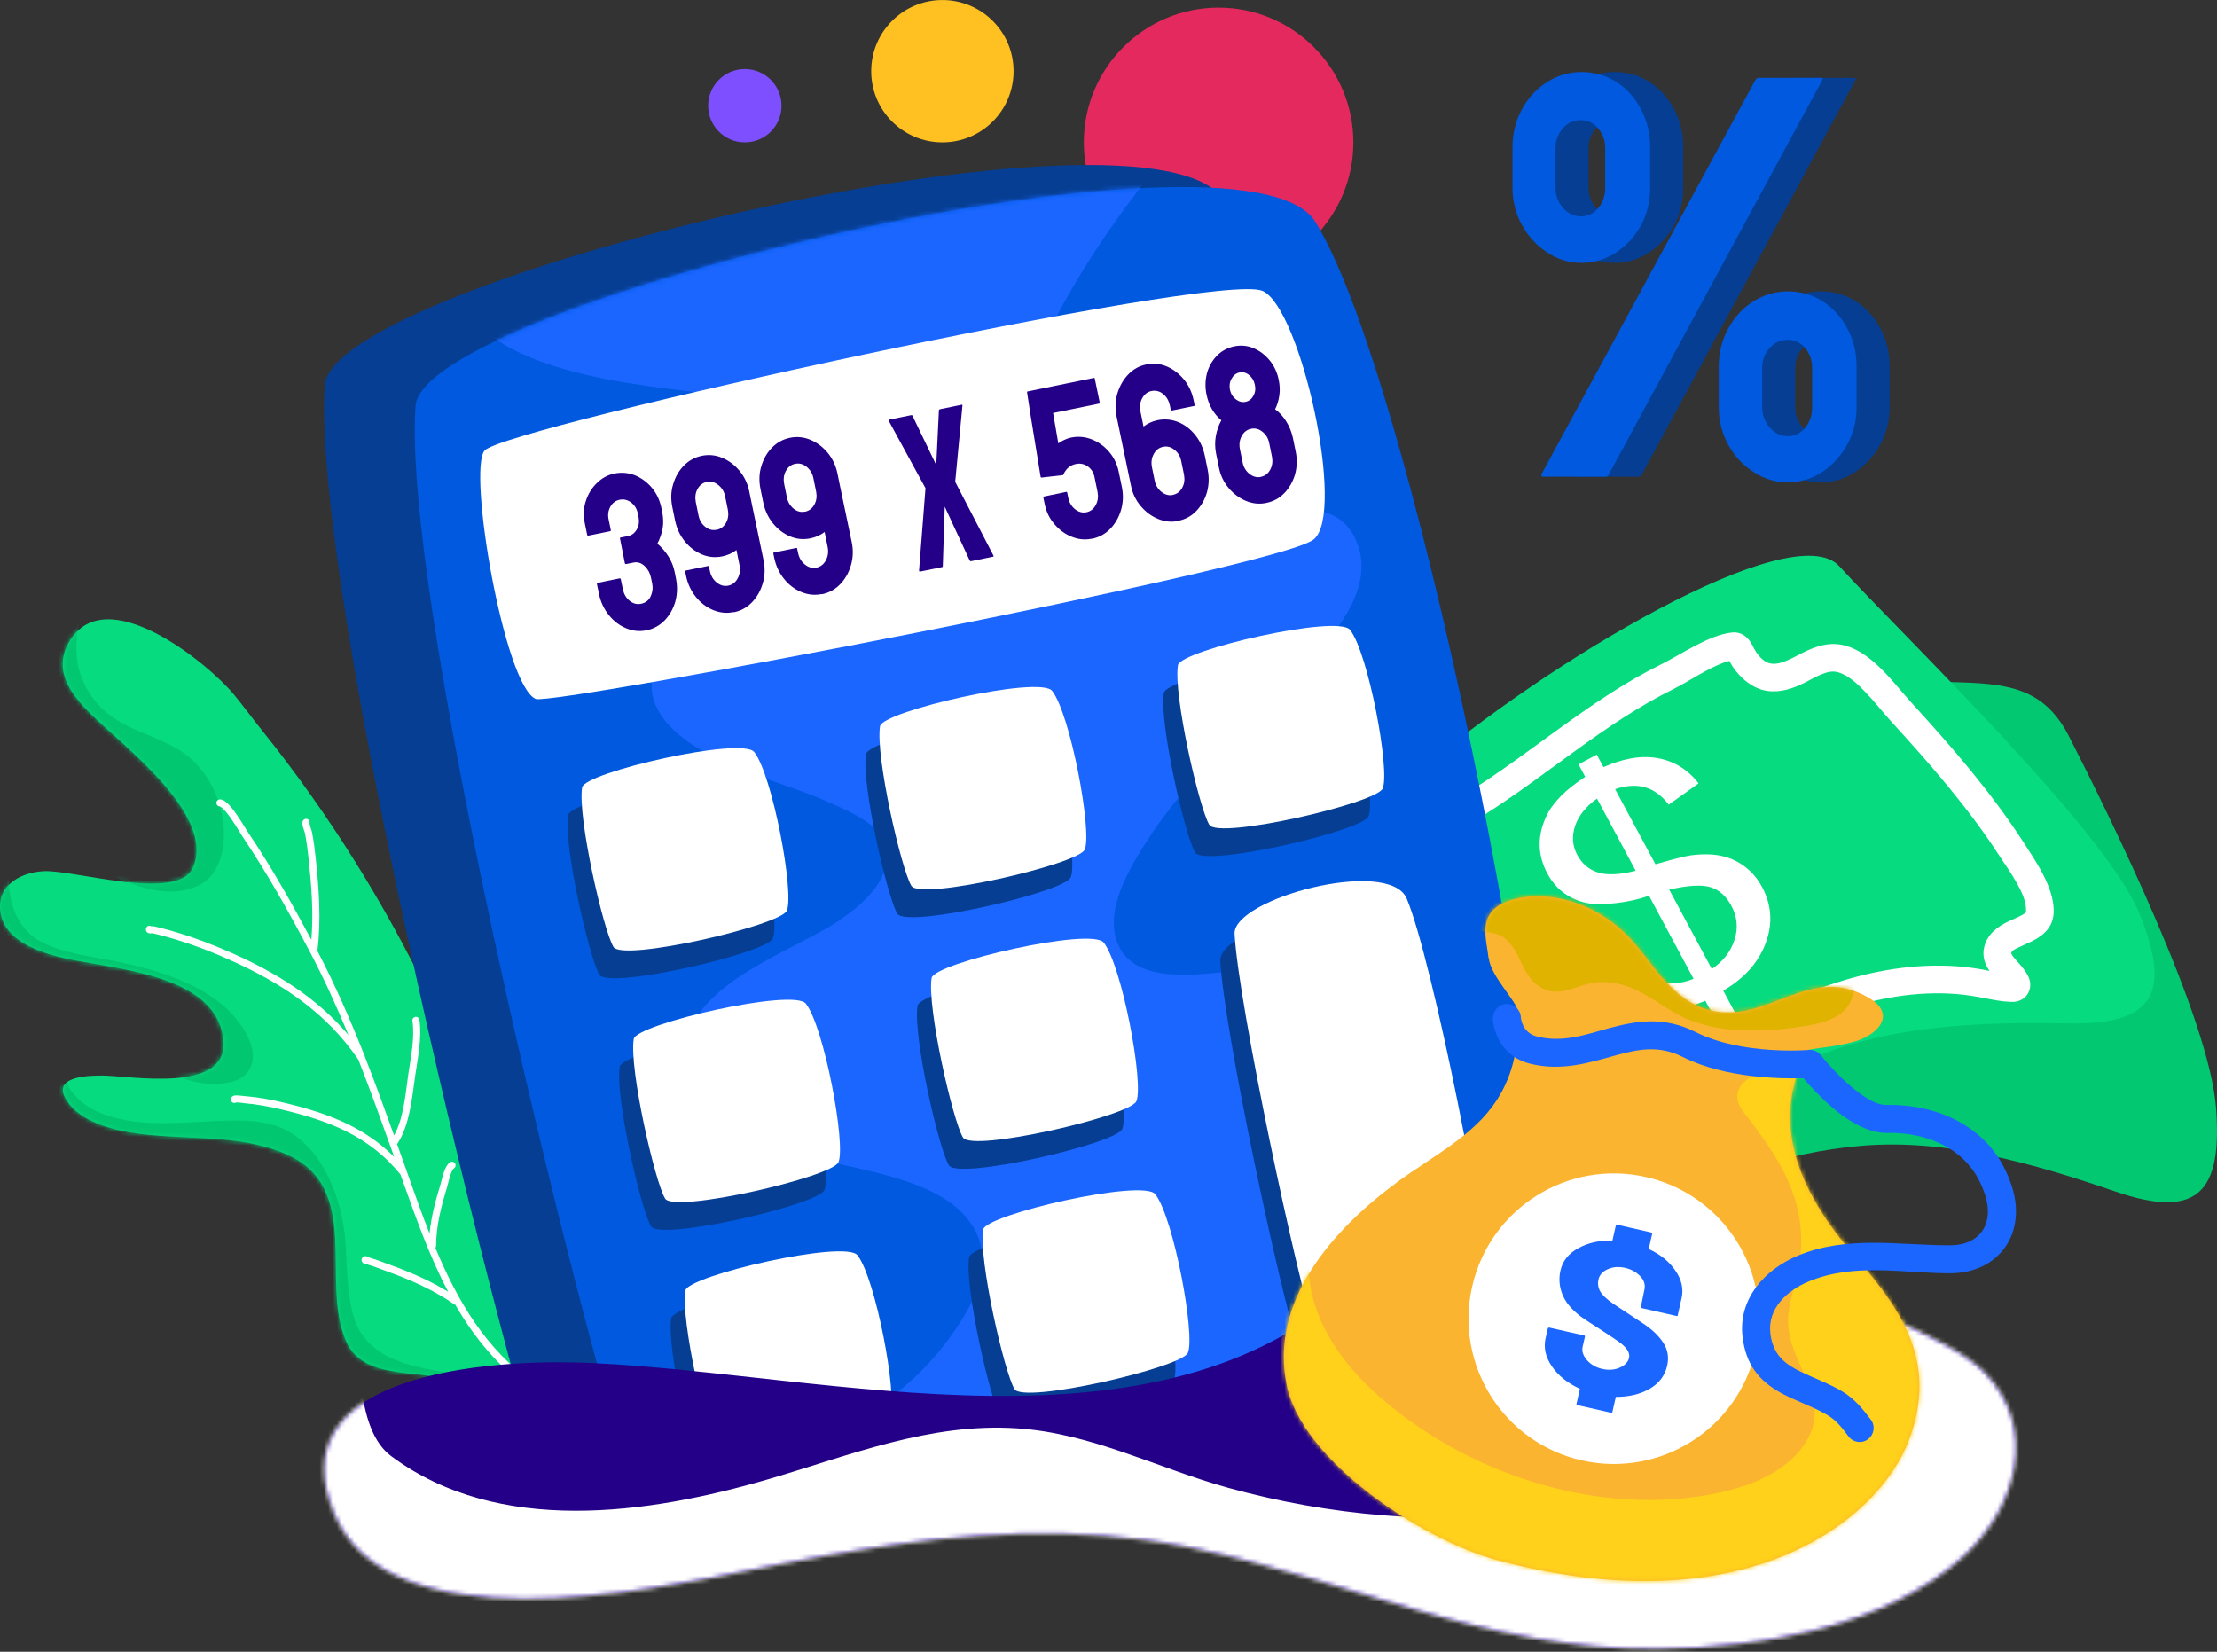 <svg width="510" height="380" viewBox="0 0 510 380" fill="none" xmlns="http://www.w3.org/2000/svg">
<rect x="0" y="0" width="510" height="380" fill="#333333" stroke="none"/>
<path fill-rule="evenodd" clip-rule="evenodd" d="M280.324 1.751C297.428 1.751 311.327 15.65 311.327 32.754C311.327 49.856 297.428 63.756 280.324 63.756C263.221 63.756 249.322 49.856 249.322 32.754C249.322 15.65 263.221 1.751 280.324 1.751Z" fill="#E4295E"/>
<path fill-rule="evenodd" clip-rule="evenodd" d="M216.789 0.008C225.835 0.008 233.162 7.334 233.162 16.381C233.162 25.427 225.835 32.753 216.789 32.753C207.743 32.753 200.416 25.427 200.416 16.381C200.416 7.334 207.743 0.008 216.789 0.008Z" fill="#FFC021"/>
<path fill-rule="evenodd" clip-rule="evenodd" d="M171.346 15.886C175.987 15.886 179.78 19.655 179.78 24.32C179.78 28.984 176.01 32.754 171.346 32.754C166.681 32.754 162.912 28.984 162.912 24.32C162.912 19.655 166.681 15.886 171.346 15.886Z" fill="#7E4FFF"/>
<path fill-rule="evenodd" clip-rule="evenodd" d="M126.374 335.449C130.214 337.64 124.866 248.379 60.105 167.811C57.961 165.149 55.959 162.369 53.768 159.731C47.902 152.64 24.156 133.157 15.84 147.787C12.165 154.242 16.24 159.566 20.74 164.089C27.925 171.345 49.928 187.458 44.321 199.732C40.788 207.459 17.088 200.109 10.139 200.415C5.215 200.627 -0.25 203.266 0.009 208.92C0.339 215.775 7.854 218.649 13.437 220.11C24.533 222.984 50.164 223.455 51.412 239.545C52.355 251.607 30.092 247.507 23.661 247.437C21.14 247.413 12.518 247.437 14.85 252.266C17.418 257.52 24.58 259.593 29.81 260.488C41.683 262.514 54.357 260.559 65.712 265.459C83.663 273.209 73.463 294.741 79.658 308.64C83.946 318.252 97.963 314.436 105.878 318.393C113.982 322.445 118.599 330.997 126.35 335.426L126.374 335.449Z" fill="#07DB7F"/>
<mask id="mask0_777_101638" style="mask-type:luminance" maskUnits="userSpaceOnUse" x="0" y="142" width="128" height="194">
<path d="M126.374 335.449C130.214 337.64 124.866 248.379 60.105 167.811C57.961 165.149 55.959 162.369 53.768 159.731C47.902 152.64 24.156 133.157 15.84 147.787C12.165 154.242 16.24 159.566 20.74 164.089C27.925 171.345 49.928 187.458 44.321 199.732C40.788 207.459 17.088 200.109 10.139 200.415C5.215 200.627 -0.25 203.266 0.009 208.92C0.339 215.775 7.854 218.649 13.437 220.11C24.533 222.984 50.164 223.455 51.412 239.545C52.355 251.607 30.092 247.507 23.661 247.437C21.14 247.413 12.518 247.437 14.85 252.266C17.418 257.52 24.58 259.593 29.81 260.488C41.683 262.514 54.357 260.559 65.712 265.459C83.663 273.209 73.463 294.741 79.658 308.64C83.946 318.252 97.963 314.436 105.878 318.393C113.982 322.445 118.599 330.997 126.35 335.426L126.374 335.449Z" fill="white"/>
</mask>
<g mask="url(#mask0_777_101638)">
<path fill-rule="evenodd" clip-rule="evenodd" d="M18.784 142.298C17.794 143.216 17.841 145.525 17.7 146.727C17.158 152.004 18.36 156.645 21.564 160.861C26.699 167.623 34.379 168.376 41.234 172.546C47.218 176.198 50.752 183.029 51.411 189.885C51.859 194.738 50.775 201.028 46.017 203.548C37.771 207.883 25.78 202.276 19.396 197.141C4.319 185.008 2.411 153.888 18.784 142.274V142.298Z" fill="#01C771"/>
<path fill-rule="evenodd" clip-rule="evenodd" d="M2.435 201.452C2.011 201.405 2.082 202.276 2.058 202.512C2.058 203.807 2.176 205.197 2.435 206.469C3.236 210.639 5.474 214.526 9.29 216.576C14.379 219.309 20.48 219.945 26.064 221.052C34.662 222.772 43.92 225.363 50.894 230.946C54.686 233.985 60.859 241.689 56.901 246.73C55.393 248.662 52.613 249.18 50.328 249.321C44.085 249.745 38.855 246.848 33.461 244.186C29.385 242.183 25.121 240.699 20.951 238.956C8.089 233.585 -14.762 212.901 2.458 201.405L2.435 201.452Z" fill="#01C771"/>
<path fill-rule="evenodd" clip-rule="evenodd" d="M15.745 249.086C15.345 249.957 16.64 251.277 17.158 251.889C19.467 254.598 22.553 256.035 25.922 257.001C33.555 259.192 41.894 258.203 49.715 257.896C54.404 257.708 59.233 257.519 63.732 259.098C74.027 262.749 78.833 275.918 79.493 285.954C79.87 291.514 79.752 297.332 81.33 302.821C85.382 316.862 105.1 314.341 110.142 317.828C112.285 319.288 114.877 320.16 116.808 321.903C117.35 322.398 118.481 323.552 117.798 324.306C116.219 326.026 111.908 324.518 110.189 323.976C103.145 321.691 80.317 316.626 74.569 312.009C63.049 302.774 53.485 291.537 41.117 283.292C32.636 277.638 21.894 275.282 14.19 268.545C8.772 263.786 6.557 251.229 15.721 249.109L15.745 249.086Z" fill="#01C771"/>
</g>
<path fill-rule="evenodd" clip-rule="evenodd" d="M80.153 238.108C72.992 229.674 63.851 223.926 53.462 219.309C49.434 217.518 45.264 215.893 41.047 214.62C39.634 214.196 38.197 213.772 36.76 213.419C36.265 213.301 35.77 213.183 35.299 213.089C35.181 213.089 34.946 213.089 34.757 213.089C34.686 213.042 34.616 213.019 34.522 212.995C34.074 212.901 33.65 213.207 33.579 213.631C33.485 214.126 33.697 214.408 34.003 214.597C34.121 214.668 34.286 214.715 34.498 214.738C34.616 214.738 34.946 214.691 35.016 214.691C35.464 214.785 35.911 214.88 36.359 214.997C37.773 215.351 39.163 215.751 40.576 216.175C44.746 217.447 48.845 219.026 52.826 220.816C64.77 226.14 75.041 232.925 82.438 243.785C85.359 251.206 88.022 258.721 90.684 266.165C83.734 259.192 75.183 256.012 65.218 253.656C62.296 252.949 59.352 252.407 56.36 252.172C56.195 252.172 54.711 251.96 54.075 252.007C53.486 252.078 53.203 252.431 53.132 252.667C52.991 253.091 53.227 253.562 53.651 253.703C53.886 253.774 54.122 253.75 54.31 253.632C54.899 253.585 56.077 253.774 56.218 253.797C59.14 254.033 61.99 254.575 64.841 255.258C75.772 257.849 84.959 261.383 92.121 270.194C92.427 271.042 92.71 271.866 93.016 272.714C96.008 281.125 99.047 289.511 103.099 297.191C99.4 294.906 95.442 293.139 91.367 291.584C89.859 291.019 88.328 290.453 86.82 289.912C86.231 289.7 85.642 289.535 85.053 289.346C84.888 289.299 84.582 289.111 84.394 289.04C84.182 288.969 83.993 288.969 83.852 289.016C83.64 289.064 83.475 289.181 83.357 289.346C83.239 289.488 83.145 289.7 83.192 290.029C83.263 290.477 83.687 290.783 84.111 290.713C84.276 290.783 84.488 290.877 84.582 290.925C85.147 291.09 85.713 291.254 86.278 291.466C87.786 292.008 89.294 292.574 90.801 293.139C95.584 294.953 100.225 297.097 104.418 300.018C104.512 300.089 104.606 300.136 104.724 300.136C109.035 307.627 114.501 314.365 122.039 319.689C122.416 319.948 122.911 319.854 123.17 319.5C123.429 319.123 123.335 318.629 122.982 318.37C111.697 310.407 105.219 299.217 100.154 287.085C100.248 286.943 100.319 286.778 100.319 286.59C100.319 281.996 101.544 277.355 102.887 272.973C103.075 272.314 103.334 271.042 103.735 269.982C103.923 269.463 104.135 268.969 104.441 268.757C104.818 268.521 104.913 268.003 104.677 267.626C104.441 267.249 103.923 267.155 103.546 267.39C103.122 267.673 102.745 268.168 102.439 268.827C101.897 270.005 101.567 271.678 101.332 272.479C100.201 276.13 99.188 279.947 98.811 283.787C97.303 279.97 95.913 276.06 94.524 272.173C94.241 271.348 93.935 270.523 93.652 269.699C93.652 269.605 93.605 269.51 93.558 269.44C92.827 267.367 92.097 265.294 91.343 263.197C91.367 263.173 91.39 263.126 91.438 263.079C94.264 258.815 94.806 252.36 95.513 247.484C96.102 243.432 97.091 238.744 96.479 234.621C96.408 234.174 96.008 233.867 95.56 233.938C95.112 234.009 94.806 234.409 94.877 234.857C95.466 238.814 94.477 243.338 93.911 247.248C93.299 251.536 92.874 257.166 90.66 261.218C88.54 255.281 86.373 249.321 84.064 243.432C84.064 243.29 84.017 243.173 83.922 243.055V243.008C80.624 234.715 77.091 226.564 73.015 218.767C73.015 218.743 73.015 218.72 73.015 218.696C73.91 211.558 73.369 204.467 72.615 197.329C72.403 195.327 72.144 193.301 71.743 191.322C71.696 191.11 71.531 190.686 71.39 190.214C71.296 189.955 71.225 189.508 71.201 189.414C71.319 189.037 71.131 188.613 70.754 188.448C70.353 188.259 69.858 188.448 69.67 188.848C69.552 189.084 69.529 189.484 69.623 189.955C69.741 190.544 70.07 191.322 70.141 191.628C70.518 193.56 70.777 195.539 70.989 197.494C71.649 203.76 72.144 209.956 71.625 216.199C67.149 207.836 62.438 199.473 57.137 191.604C56.525 190.709 54.711 187.505 53.085 185.597C52.614 185.055 52.143 184.608 51.742 184.325C51.365 184.066 50.989 183.925 50.682 183.901C50.235 183.854 49.834 184.184 49.787 184.631C49.74 185.079 50.07 185.479 50.517 185.526C50.659 185.526 50.8 185.644 50.989 185.786C51.271 185.998 51.578 186.304 51.884 186.657C53.486 188.495 55.229 191.628 55.818 192.5C61.472 200.886 66.466 209.838 71.178 218.767C74.476 225.01 77.421 231.488 80.153 238.084V238.108Z" fill="white"/>
<path fill-rule="evenodd" clip-rule="evenodd" d="M326.285 265.835C325.367 266.165 355.191 293.846 356.816 292.527C361.575 288.663 373.095 283.457 378.348 280.3C393.614 271.065 410.316 265.129 428.173 263.597C447.797 261.925 467.892 267.673 486.573 274.104C505.679 280.677 511.239 274.151 509.778 254.857C508.223 234.197 485.443 187.977 475.925 169.342C466.573 151.061 449.847 160.437 424.804 154.265C424.734 154.43 419.127 156.809 416.889 157.964C406.217 163.453 396.087 170.308 386.806 177.917C360.633 199.379 335.614 232.454 326.262 265.859L326.285 265.835Z" fill="#01C871"/>
<path fill-rule="evenodd" clip-rule="evenodd" d="M320.822 276.743C320.044 277.332 352.436 302.256 352.837 301.361C353.708 299.453 362.543 290.948 363.673 289.205C367.019 284.069 370.764 279.169 374.793 274.528C386.501 261.053 400.589 250.287 417.103 243.361C435.266 235.752 456.162 235.069 475.903 235.446C496.116 235.823 499.391 227.931 492.088 210.003C484.266 190.827 437.221 145.737 423.11 130.26C412.368 118.481 355.405 152.522 326.334 177.588C326.334 177.753 333.92 178.082 327.441 188.165C309.113 216.623 319.455 242.113 320.822 276.743Z" fill="#07DB7F"/>
<path fill-rule="evenodd" clip-rule="evenodd" d="M462.662 219.332C462.686 219.403 462.78 219.568 462.827 219.662C462.969 219.898 463.134 220.11 463.322 220.345C463.935 221.099 464.618 221.782 465.136 222.418C465.56 222.96 466.479 224.162 466.809 225.175C467.209 226.4 467.068 227.554 466.526 228.52C466.008 229.462 465.089 230.145 463.84 230.405C462.945 230.593 461.673 230.428 461.084 230.381C458.54 230.122 456.019 229.462 453.475 229.085C444.452 227.719 435.1 228.92 426.383 231.512C399.598 239.498 378.773 257.355 359.644 276.931C358.419 278.18 356.393 278.204 355.144 276.979C353.895 275.754 353.872 273.728 355.097 272.479C375.003 252.148 396.724 233.726 424.569 225.41C434.181 222.56 444.476 221.288 454.417 222.772C455.501 222.937 456.584 223.149 457.668 223.361C457.55 223.172 457.433 223.007 457.315 222.819C456.42 221.311 456.043 219.686 456.42 217.989C457.103 214.998 459.364 213.231 462.097 211.935C463.11 211.464 464.194 211.04 465.112 210.522C465.584 210.262 466.102 210.05 466.078 209.438C466.078 207.412 465.183 205.386 464.099 203.431C462.827 201.075 461.225 198.837 459.953 196.905C452.745 185.762 443.91 175.679 434.982 165.903C433.215 163.971 431.213 161.38 428.975 159.071C427.114 157.139 425.135 155.373 422.967 154.689C421.507 154.242 420.211 154.642 418.939 155.16C417.69 155.679 416.489 156.362 415.264 156.998C412.531 158.364 409.704 159.377 406.547 158.953C403.226 158.482 400.257 155.961 398.491 153.229C398.349 153.017 398.067 152.498 397.831 152.051C396.088 152.475 394.25 153.37 392.436 154.336C389.751 155.773 387.159 157.446 384.945 158.529C369.02 166.398 355.969 178.341 341.056 187.694C339.572 188.636 337.593 188.165 336.675 186.681C335.732 185.197 336.204 183.218 337.688 182.299C352.788 172.829 366.028 160.791 382.141 152.828C386.782 150.543 393.167 146.02 398.514 145.502C399.81 145.384 401.035 145.832 402.048 146.892C402.825 147.693 403.438 149.153 403.838 149.789C404.663 151.061 405.888 152.451 407.419 152.663C408.691 152.828 409.846 152.475 410.976 152.004C412.602 151.321 414.133 150.402 415.735 149.672C418.609 148.352 421.554 147.622 424.852 148.635C427.396 149.412 429.823 151.109 432.061 153.205C434.935 155.891 437.503 159.26 439.693 161.639C448.857 171.675 457.88 182.04 465.301 193.489C468.175 197.942 472.368 203.855 472.439 209.414C472.486 212.948 470.484 214.974 467.633 216.435C466.597 216.976 465.419 217.424 464.335 217.966C463.628 218.319 462.874 218.578 462.639 219.332H462.662Z" fill="white"/>
<path d="M395.522 236.247L392.295 230.239C388.549 231.771 385.298 232.642 382.542 232.878C379.809 233.114 377.029 232.572 374.273 231.276C371.493 229.98 369.137 227.86 367.206 224.892L373.755 219.921C376.04 222.842 378.278 224.703 380.492 225.457C383.626 226.517 386.665 226.423 389.586 225.174L379.338 206.069C376.158 207.176 372.671 207.812 368.831 208.001C366.004 208.142 363.46 207.6 361.222 206.375C358.984 205.15 357.217 203.336 355.945 200.933C353.66 196.669 353.589 192.241 355.757 187.694C357.194 184.631 360.162 181.639 364.661 178.718L363.13 175.844L367.323 173.606L368.855 176.48C373.166 174.596 376.982 173.865 380.327 174.266C384.591 174.784 388.078 176.763 390.74 180.226L383.885 185.102C382.212 182.982 380.351 181.639 378.349 181.098C376.346 180.556 374.085 180.697 371.54 181.545L380.822 198.837C384.803 197.682 387.489 196.999 388.879 196.787C391.541 196.434 393.873 196.457 395.899 196.881C397.925 197.305 399.739 198.13 401.365 199.355C402.99 200.58 404.309 202.135 405.322 204.019C407.56 208.166 407.843 212.477 406.194 216.929C404.545 221.382 401.294 225.057 396.418 227.907L399.669 233.985L395.475 236.223L395.522 236.247ZM367.371 183.713C364.803 185.55 363.13 187.647 362.329 190.026C361.552 192.382 361.717 194.596 362.824 196.669C363.931 198.719 365.51 200.062 367.606 200.721C369.703 201.381 372.577 201.24 376.275 200.321L367.371 183.713ZM393.779 222.936C396.394 221.17 398.137 218.932 399.009 216.222C399.881 213.513 399.645 210.898 398.255 208.331C397.077 206.163 395.522 204.75 393.52 204.114C391.541 203.478 388.361 203.666 383.979 204.656L393.779 222.913V222.936Z" fill="white"/>
<path fill-rule="evenodd" clip-rule="evenodd" d="M281.69 46.228C265.27 19.349 76.265 64.533 74.71 88.656C71.601 136.714 116.62 318.959 128.163 349.443C134.477 366.122 328.759 330.384 335.143 307.015C342.941 278.557 305.861 85.806 281.69 46.228Z" fill="#053E92"/>
<path fill-rule="evenodd" clip-rule="evenodd" d="M302.563 51.011C286.261 24.72 97.232 69.787 95.583 93.439C92.285 140.578 136.527 319.076 147.953 348.948C154.195 365.274 348.454 329.442 354.932 306.52C362.848 278.604 326.569 89.74 302.563 51.011Z" fill="#0059DE"/>
<mask id="mask1_777_101638" style="mask-type:luminance" maskUnits="userSpaceOnUse" x="95" y="43" width="262" height="311">
<path d="M302.563 51.011C286.261 24.72 97.232 69.787 95.583 93.439C92.285 140.578 136.527 319.076 147.953 348.948C154.195 365.274 348.454 329.442 354.932 306.52C362.848 278.604 326.569 89.74 302.563 51.011Z" fill="white"/>
</mask>
<g mask="url(#mask1_777_101638)">
<path fill-rule="evenodd" clip-rule="evenodd" d="M298.159 4.225C299.643 3.4 295.567 6.392 294.342 7.57C292.151 9.667 289.984 11.787 287.84 13.954C280.726 21.139 274.035 28.772 267.604 36.57C250.501 57.254 218.556 102.932 238.746 130.283C251.797 147.952 275.614 124.582 289.701 119.352C297.099 116.62 307.511 115.183 311.681 123.734C316.369 133.369 309.278 143.24 302.988 150.095C289.961 164.277 274.671 176.787 264.118 193.065C259.971 199.473 253.587 209.744 257.38 217.66C261.149 225.528 272.693 224.444 279.784 223.808C294.672 222.465 312.458 216.882 325.274 227.648C333.425 234.503 332.648 244.421 329.137 253.585C323.648 267.956 308.501 285.365 314.437 301.738C319.761 316.391 339.314 314.577 351.4 318.959C357.407 321.126 365.746 325.79 364.71 333.376C362.684 347.841 340.704 359.031 329.302 364.048C292.952 380.068 249.111 387.418 209.487 385.439C201.241 385.039 193.067 383.79 185.057 381.764C164.962 376.652 148.566 363.884 168.944 346.192C184.657 332.552 204.492 326.191 217.449 309.088C222.656 302.232 228.922 292.291 224.517 283.457C214.151 262.655 165.339 272.573 158.272 248.167C152.477 228.143 180.911 219.874 192.808 211.911C197.99 208.425 204.987 202.653 203.927 195.539C203.032 189.649 195.54 186.799 190.899 184.655C179.615 179.425 156.481 174.878 150.875 162.346C147.364 154.477 154.055 146.397 160.062 142.062C171.37 133.911 192.596 124.723 186.777 107.079C184.445 100.011 178.108 95.347 171.346 92.85C166.776 91.177 161.923 90.423 157.117 89.858C138.012 87.573 93.111 82.06 107.952 51.435C109.86 47.524 112.569 44.038 115.632 40.952C119.99 36.57 125.196 32.848 130.615 29.926C138.648 25.592 147.694 22.788 156.528 20.598C169.909 17.276 284.472 5.497 298.159 4.154V4.225Z" fill="#1A66FF"/>
</g>
<path fill-rule="evenodd" clip-rule="evenodd" d="M170.286 179.402C167.459 175.75 131.204 184.09 130.686 187.529C129.602 194.384 135.538 220.298 137.894 224.232C139.967 227.695 176.341 219.285 177.778 215.893C179.545 211.77 174.48 184.773 170.286 179.402Z" fill="#053E92"/>
<path fill-rule="evenodd" clip-rule="evenodd" d="M173.513 173.017C170.686 169.366 134.454 177.705 133.912 181.145C132.828 188 138.765 213.914 141.121 217.848C143.194 221.311 179.567 212.901 181.004 209.509C182.771 205.386 177.706 178.388 173.513 173.017Z" fill="white"/>
<path fill-rule="evenodd" clip-rule="evenodd" d="M182.159 237.283C179.332 233.632 143.1 241.971 142.559 245.411C141.475 252.266 147.411 278.18 149.767 282.114C151.817 285.577 188.214 277.167 189.651 273.775C191.418 269.652 186.353 242.655 182.159 237.283Z" fill="#053E92"/>
<path fill-rule="evenodd" clip-rule="evenodd" d="M185.386 230.899C182.559 227.248 146.327 235.587 145.785 239.027C144.701 245.882 150.638 271.796 152.994 275.73C155.043 279.193 191.44 270.783 192.877 267.39C194.644 263.268 189.579 236.27 185.386 230.899Z" fill="white"/>
<path fill-rule="evenodd" clip-rule="evenodd" d="M194.009 295.165C191.182 291.514 154.95 299.853 154.408 303.293C153.324 310.148 159.261 336.062 161.617 339.996C163.69 343.459 200.063 335.049 201.5 331.656C203.267 327.534 198.202 300.536 194.009 295.165Z" fill="#053E92"/>
<path fill-rule="evenodd" clip-rule="evenodd" d="M197.259 288.781C194.432 285.129 158.2 293.469 157.658 296.908C156.574 303.764 162.511 329.677 164.867 333.612C166.94 337.075 203.313 328.665 204.75 325.272C206.517 321.15 201.452 294.152 197.259 288.781Z" fill="white"/>
<path fill-rule="evenodd" clip-rule="evenodd" d="M238.816 165.361C235.989 161.71 199.733 170.049 199.215 173.489C198.131 180.344 204.068 206.258 206.424 210.192C208.497 213.655 244.87 205.245 246.307 201.852C248.074 197.73 243.009 170.732 238.816 165.361Z" fill="#053E92"/>
<path fill-rule="evenodd" clip-rule="evenodd" d="M242.042 158.953C239.215 155.302 202.96 163.641 202.441 167.081C201.358 173.936 207.294 199.85 209.65 203.784C211.7 207.247 248.097 198.837 249.534 195.445C251.3 191.322 246.236 164.325 242.042 158.953Z" fill="white"/>
<path fill-rule="evenodd" clip-rule="evenodd" d="M250.665 223.243C247.838 219.591 211.606 227.931 211.064 231.37C209.981 238.226 215.917 264.139 218.273 268.074C220.323 271.537 256.72 263.126 258.157 259.734C259.924 255.611 254.859 228.614 250.665 223.243Z" fill="#053E92"/>
<path fill-rule="evenodd" clip-rule="evenodd" d="M253.915 216.859C251.088 213.207 214.856 221.547 214.314 224.986C213.231 231.841 219.167 257.755 221.523 261.689C223.596 265.152 259.97 256.742 261.407 253.35C263.174 249.227 258.109 222.23 253.915 216.859Z" fill="white"/>
<path fill-rule="evenodd" clip-rule="evenodd" d="M262.538 281.125C259.711 277.473 223.479 285.813 222.937 289.252C221.854 296.108 227.79 322.021 230.146 325.955C232.219 329.418 268.593 321.008 270.03 317.616C271.797 313.493 266.732 286.496 262.538 281.125Z" fill="#053E92"/>
<path fill-rule="evenodd" clip-rule="evenodd" d="M265.765 274.74C262.938 271.089 226.706 279.428 226.164 282.868C225.08 289.723 231.017 315.637 233.373 319.571C235.446 323.034 271.819 314.624 273.256 311.232C275.023 307.109 269.958 280.112 265.765 274.74Z" fill="white"/>
<path fill-rule="evenodd" clip-rule="evenodd" d="M307.322 151.297C304.495 147.645 268.262 155.985 267.721 159.424C266.637 166.28 272.574 192.193 274.929 196.128C277.002 199.591 313.376 191.18 314.813 187.788C316.58 183.665 311.515 156.668 307.322 151.297Z" fill="#053E92"/>
<path fill-rule="evenodd" clip-rule="evenodd" d="M310.574 144.913C307.747 141.261 271.514 149.601 270.973 153.04C269.889 159.896 275.826 185.809 278.181 189.744C280.231 193.207 316.628 184.796 318.065 181.404C319.832 177.281 314.767 150.284 310.574 144.913Z" fill="white"/>
<path fill-rule="evenodd" clip-rule="evenodd" d="M320.326 212.901C316.345 203.619 280.349 213.16 280.726 221.028C281.456 236.694 294.766 298.628 298.323 308.452C301.433 317.074 337.571 307.415 338.183 299.924C338.914 290.807 326.216 226.565 320.35 212.901H320.326Z" fill="#053E92"/>
<path fill-rule="evenodd" clip-rule="evenodd" d="M323.601 206.729C319.549 197.117 283.576 206.729 284 214.856C284.848 231.064 298.582 295.118 302.21 305.295C305.39 314.224 341.505 304.471 342.047 296.744C342.73 287.344 329.561 220.887 323.601 206.729Z" fill="white"/>
<path fill-rule="evenodd" clip-rule="evenodd" d="M290.454 66.936C280.112 62.295 116.408 98.245 111.508 103.616C107.48 108.021 116.008 157.775 123.24 160.791C126.986 162.369 293.87 130.707 302.186 124.111C309.678 118.151 299.218 70.847 290.454 66.936Z" fill="white"/>
<path d="M148.683 145.007C147.104 145.337 145.55 145.172 143.995 144.512C142.464 143.876 141.144 142.863 140.037 141.473C138.93 140.083 138.176 138.481 137.799 136.667L137.328 134.406C137.281 134.217 137.328 134.123 137.446 134.1L142.534 133.063C142.676 133.04 142.77 133.11 142.817 133.299L143.288 135.56C143.524 136.667 144.018 137.539 144.819 138.199C145.62 138.858 146.492 139.094 147.458 138.905C148.518 138.693 149.272 138.105 149.696 137.162C150.12 136.22 150.238 135.23 150.026 134.194L149.743 132.851C149.531 131.815 149.036 130.919 148.282 130.213C147.529 129.506 146.704 129.247 145.785 129.412L144.018 129.765C143.877 129.789 143.783 129.718 143.736 129.529L142.628 123.899C142.605 123.758 142.628 123.687 142.77 123.663L144.537 123.31C145.338 123.145 145.997 122.651 146.492 121.802C146.987 120.978 147.104 119.988 146.869 118.834L146.728 118.151C146.516 117.067 145.997 116.219 145.196 115.607C144.395 114.994 143.5 114.782 142.534 114.971C141.615 115.159 140.885 115.701 140.414 116.573C139.919 117.468 139.778 118.434 140.014 119.517L140.508 121.92C140.532 122.085 140.508 122.179 140.39 122.203L135.302 123.239C135.184 123.263 135.114 123.192 135.066 123.027L134.525 120.365C134.148 118.528 134.242 116.808 134.784 115.206C135.302 113.604 136.15 112.238 137.328 111.107C138.482 109.976 139.825 109.246 141.333 108.94C142.958 108.61 144.537 108.751 146.068 109.34C147.599 109.976 148.895 110.942 149.979 112.238C151.062 113.557 151.793 115.088 152.146 116.855L152.311 117.656C152.617 119.117 152.641 120.436 152.429 121.614C152.217 122.768 151.816 123.923 151.227 125.077C152.217 125.925 153.065 126.891 153.748 127.975C154.455 129.082 154.926 130.26 155.185 131.508L155.491 133.04C155.868 134.901 155.821 136.691 155.35 138.411C154.855 140.107 154.031 141.544 152.876 142.745C151.722 143.923 150.332 144.677 148.706 145.031L148.683 145.007Z" fill="#240088"/>
<path d="M168.731 140.814C167.153 141.143 165.575 140.979 164.043 140.343C162.512 139.706 161.169 138.693 160.062 137.304C158.955 135.914 158.201 134.312 157.824 132.498L157.612 131.485C157.588 131.343 157.636 131.273 157.8 131.249L162.889 130.213C163.007 130.189 163.077 130.236 163.101 130.378L163.313 131.391C163.549 132.498 164.067 133.369 164.891 134.029C165.716 134.689 166.588 134.924 167.53 134.736C168.472 134.547 169.202 133.982 169.697 133.063C170.192 132.144 170.333 131.131 170.121 130.024L169.414 126.538C168.449 127.268 167.388 127.739 166.163 127.998C164.538 128.328 162.96 128.187 161.475 127.551C159.968 126.915 158.649 125.925 157.541 124.559C156.434 123.192 155.68 121.59 155.303 119.776L154.667 116.667C154.29 114.806 154.337 113.039 154.856 111.39C155.35 109.717 156.151 108.304 157.306 107.126C158.46 105.948 159.826 105.194 161.428 104.864C163.03 104.534 164.585 104.676 166.116 105.312C167.648 105.948 168.967 106.937 170.098 108.28C171.228 109.647 171.982 111.225 172.359 113.039L172.995 116.149L175.657 128.893C176.034 130.731 175.964 132.498 175.469 134.194C174.974 135.89 174.15 137.351 172.995 138.552C171.841 139.754 170.451 140.531 168.802 140.861L168.731 140.814ZM164.844 121.897C165.81 121.708 166.54 121.143 167.035 120.248C167.53 119.352 167.648 118.339 167.436 117.256L166.8 114.146C166.588 113.062 166.046 112.214 165.221 111.555C164.397 110.895 163.525 110.683 162.583 110.872C161.664 111.06 160.957 111.602 160.462 112.497C159.968 113.392 159.85 114.405 160.062 115.512L160.698 118.622C160.91 119.682 161.428 120.554 162.229 121.19C163.03 121.85 163.902 122.062 164.844 121.873V121.897Z" fill="#240088"/>
<path d="M189.014 136.667C187.436 136.997 185.858 136.832 184.326 136.196C182.795 135.56 181.452 134.547 180.345 133.157C179.238 131.767 178.484 130.165 178.107 128.352L177.895 127.338C177.872 127.197 177.919 127.126 178.084 127.103L183.172 126.066C183.29 126.043 183.361 126.09 183.384 126.231L183.596 127.244C183.832 128.351 184.35 129.223 185.175 129.883C185.999 130.542 186.871 130.778 187.813 130.59C188.755 130.401 189.486 129.836 189.98 128.917C190.475 127.998 190.616 126.985 190.404 125.878L189.698 122.391C188.732 123.122 187.672 123.593 186.447 123.852C184.821 124.182 183.243 124.04 181.759 123.404C180.251 122.768 178.932 121.779 177.824 120.412C176.717 119.046 175.963 117.444 175.586 115.63L174.95 112.521C174.573 110.659 174.621 108.893 175.139 107.244C175.634 105.571 176.435 104.158 177.589 102.98C178.743 101.802 180.11 101.048 181.712 100.718C183.313 100.388 184.868 100.53 186.4 101.166C187.931 101.802 189.25 102.791 190.381 104.134C191.512 105.5 192.265 107.079 192.642 108.893L193.278 112.002L195.941 124.747C196.317 126.585 196.247 128.351 195.752 130.048C195.257 131.744 194.433 133.204 193.278 134.406C192.124 135.607 190.734 136.361 189.085 136.715L189.014 136.667ZM185.151 117.727C186.117 117.538 186.847 116.973 187.342 116.078C187.837 115.183 187.954 114.17 187.742 113.086L187.106 109.976C186.894 108.893 186.352 108.045 185.551 107.385C184.727 106.725 183.855 106.513 182.913 106.702C181.994 106.89 181.288 107.432 180.793 108.327C180.298 109.222 180.18 110.235 180.392 111.343L181.028 114.452C181.24 115.512 181.759 116.361 182.56 117.02C183.361 117.68 184.232 117.892 185.175 117.703L185.151 117.727Z" fill="#240088"/>
<path d="M216.695 130.472L211.606 131.508C211.512 131.508 211.441 131.461 211.418 131.296L212.902 112.309L204.421 96.76C204.374 96.642 204.398 96.572 204.515 96.548L209.604 95.512C209.745 95.488 209.863 95.512 209.91 95.653L215.376 106.984L215.988 94.404C215.988 94.263 216.082 94.192 216.224 94.145L221.242 93.109C221.359 93.085 221.406 93.132 221.406 93.274L219.734 110.848L228.521 127.786C228.615 127.927 228.592 128.022 228.45 128.069L223.385 129.105C223.244 129.129 223.15 129.082 223.056 128.917L217.331 116.573L216.883 130.189C216.883 130.354 216.836 130.448 216.671 130.495L216.695 130.472Z" fill="#240088"/>
<path d="M251.207 123.923C249.605 124.252 248.051 124.111 246.519 123.475C244.988 122.863 243.645 121.873 242.538 120.554C241.407 119.235 240.677 117.703 240.324 115.96L240.017 114.476C239.994 114.335 240.041 114.24 240.182 114.217L245.294 113.157C245.412 113.133 245.483 113.204 245.506 113.345L245.742 114.499C245.977 115.63 246.496 116.502 247.32 117.162C248.145 117.798 249.016 118.033 249.935 117.845C250.878 117.656 251.584 117.091 252.079 116.172C252.574 115.253 252.691 114.24 252.479 113.133L251.773 109.717C251.561 108.681 251.042 107.856 250.218 107.291C249.393 106.725 248.475 106.537 247.485 106.749C246.19 107.008 245.247 107.809 244.635 109.128L244.588 109.293L239.664 109.859C239.499 109.882 239.405 109.835 239.381 109.67L237.12 95.794L236.272 90.282C236.248 90.141 236.272 90.07 236.413 90.046L251.631 86.937C251.749 86.913 251.82 86.96 251.843 87.102L252.974 92.567C252.998 92.732 252.974 92.826 252.856 92.85L242.255 95.017L243.457 102.014C243.787 101.731 244.234 101.472 244.8 101.213C245.365 100.954 245.883 100.765 246.354 100.671C247.98 100.341 249.582 100.459 251.137 101.071C252.691 101.684 254.034 102.65 255.142 103.946C256.249 105.241 257.003 106.796 257.356 108.563L258.063 111.979C258.44 113.793 258.393 115.56 257.898 117.279C257.403 118.975 256.579 120.436 255.424 121.638C254.27 122.839 252.88 123.593 251.254 123.946L251.207 123.923Z" fill="#240088"/>
<path d="M271.043 119.847C269.464 120.177 267.91 120.012 266.378 119.376C264.847 118.74 263.528 117.75 262.397 116.408C261.266 115.065 260.512 113.486 260.159 111.673L256.861 95.818C256.484 93.981 256.555 92.214 257.049 90.494C257.568 88.798 258.392 87.337 259.547 86.136C260.701 84.934 262.067 84.18 263.669 83.851C265.295 83.521 266.873 83.662 268.404 84.298C269.936 84.958 271.255 85.971 272.362 87.314C273.469 88.68 274.223 90.282 274.6 92.167L274.812 93.18C274.836 93.321 274.789 93.392 274.624 93.415L269.535 94.452C269.417 94.475 269.347 94.428 269.323 94.287L269.111 93.274C268.875 92.167 268.357 91.271 267.556 90.635C266.755 89.976 265.86 89.764 264.894 89.952C263.975 90.141 263.245 90.706 262.75 91.625C262.256 92.543 262.114 93.556 262.35 94.664L263.057 98.127C264.023 97.396 265.083 96.925 266.284 96.666C267.91 96.336 269.488 96.478 271.019 97.09C272.551 97.703 273.846 98.716 274.953 100.082C276.061 101.448 276.791 103.05 277.168 104.911L277.804 108.021C278.181 109.835 278.11 111.578 277.639 113.274C277.144 114.971 276.32 116.384 275.189 117.562C274.058 118.74 272.668 119.494 271.019 119.824L271.043 119.847ZM269.818 113.84C270.76 113.651 271.467 113.11 271.962 112.191C272.456 111.296 272.574 110.283 272.362 109.175L271.726 106.066C271.514 104.982 270.996 104.11 270.171 103.474C269.37 102.815 268.499 102.603 267.556 102.791C266.637 102.98 265.907 103.521 265.412 104.44C264.918 105.335 264.776 106.348 264.988 107.456L265.624 110.565C265.837 111.625 266.355 112.497 267.179 113.157C268.004 113.816 268.875 114.052 269.818 113.863V113.84Z" fill="#240088"/>
<path d="M291.279 115.701C289.7 116.031 288.146 115.866 286.614 115.23C285.083 114.594 283.764 113.604 282.633 112.261C281.502 110.919 280.748 109.34 280.395 107.526L279.759 104.417C279.476 103.003 279.453 101.637 279.688 100.318C279.924 98.998 280.348 97.773 280.96 96.69C280.136 96.03 279.429 95.182 278.817 94.169C278.228 93.156 277.804 92.025 277.545 90.8C277.191 89.08 277.238 87.431 277.662 85.806C278.11 84.227 278.887 82.908 279.971 81.801C281.055 80.717 282.374 80.011 283.905 79.681C285.46 79.374 286.944 79.492 288.358 80.105C289.795 80.694 291.02 81.636 292.056 82.885C293.093 84.133 293.799 85.641 294.153 87.384C294.412 88.633 294.459 89.811 294.294 90.965C294.129 92.119 293.823 93.18 293.328 94.145C294.318 94.876 295.189 95.818 295.896 96.972C296.626 98.127 297.121 99.399 297.427 100.789L298.063 103.898C298.44 105.712 298.37 107.456 297.899 109.152C297.404 110.848 296.579 112.261 295.449 113.439C294.318 114.617 292.928 115.371 291.279 115.701ZM286.52 92.449C287.321 92.284 287.91 91.813 288.334 91.059C288.758 90.282 288.876 89.434 288.664 88.515C288.475 87.573 288.028 86.842 287.345 86.277C286.661 85.712 285.908 85.523 285.13 85.688C284.353 85.853 283.74 86.324 283.316 87.102C282.869 87.879 282.751 88.751 282.939 89.693C283.128 90.588 283.575 91.318 284.282 91.86C284.989 92.402 285.743 92.614 286.52 92.449ZM290.054 109.694C290.996 109.505 291.703 108.963 292.198 108.045C292.692 107.126 292.81 106.136 292.598 105.029L291.962 101.919C291.75 100.836 291.232 99.964 290.407 99.328C289.606 98.668 288.735 98.456 287.792 98.645C286.873 98.833 286.143 99.375 285.648 100.294C285.154 101.189 285.012 102.202 285.224 103.309L285.86 106.419C286.072 107.479 286.591 108.351 287.415 109.01C288.24 109.67 289.111 109.906 290.054 109.717V109.694Z" fill="#240088"/>
<path d="M371.447 60.481C368.549 60.481 365.934 59.68 363.555 58.102C361.105 56.523 359.173 54.403 357.712 51.765C356.275 49.126 355.545 46.276 355.545 43.237V33.837C355.545 30.657 356.275 27.759 357.712 25.144C359.149 22.482 361.081 20.386 363.531 18.854C365.958 17.323 368.596 16.569 371.447 16.569C374.297 16.569 377.1 17.346 379.503 18.878C381.859 20.433 383.744 22.506 385.134 25.168C386.524 27.806 387.207 30.704 387.207 33.837V43.237C387.207 46.37 386.5 49.244 385.11 51.859C383.673 54.427 381.741 56.523 379.362 58.102C376.983 59.68 374.344 60.481 371.447 60.481ZM376.983 109.67H362.589C362.188 109.67 362.07 109.458 362.235 109.034L411.401 18.43C411.636 18.077 411.872 17.912 412.131 17.912H426.454C426.902 17.912 427.02 18.077 426.808 18.43L377.76 109.034C377.595 109.458 377.336 109.67 376.983 109.67ZM371.211 49.786C372.86 49.786 374.203 49.15 375.263 47.878C376.323 46.605 376.865 45.051 376.865 43.213V34.073C376.865 32.353 376.323 30.845 375.263 29.573C374.203 28.277 372.836 27.641 371.211 27.641C369.585 27.641 368.196 28.277 367.088 29.573C365.981 30.869 365.439 32.353 365.439 34.073V43.213C365.439 44.98 366.005 46.511 367.159 47.807C368.313 49.126 369.656 49.762 371.211 49.762V49.786ZM418.939 110.966C416.018 110.966 413.356 110.165 411 108.586C408.55 107.032 406.619 104.958 405.158 102.296C403.721 99.658 402.991 96.784 402.991 93.698V84.369C402.991 81.141 403.721 78.22 405.158 75.605C406.595 72.943 408.527 70.847 410.977 69.315C413.403 67.784 416.065 67.03 418.939 67.03C421.813 67.03 424.546 67.808 426.949 69.339C429.305 70.894 431.213 72.967 432.603 75.629C434.016 78.267 434.7 81.189 434.7 84.345V93.674C434.7 96.855 433.969 99.729 432.532 102.296C431.095 104.911 429.163 107.008 426.784 108.586C424.405 110.165 421.79 110.942 418.939 110.942V110.966ZM418.822 100.341C420.471 100.341 421.813 99.705 422.873 98.409C423.934 97.114 424.475 95.559 424.475 93.698V84.628C424.475 82.861 423.934 81.353 422.873 80.081C421.813 78.809 420.447 78.173 418.822 78.173C417.196 78.173 415.783 78.809 414.675 80.081C413.545 81.353 412.979 82.861 412.979 84.628V93.698C412.979 95.465 413.568 96.996 414.722 98.339C415.877 99.681 417.243 100.341 418.822 100.341Z" fill="#053E92"/>
<path d="M363.837 60.481C360.94 60.481 358.325 59.68 355.945 58.102C353.495 56.523 351.563 54.403 350.103 51.765C348.666 49.126 347.936 46.276 347.936 43.237V33.837C347.936 30.657 348.666 27.759 350.103 25.144C351.54 22.482 353.472 20.386 355.922 18.854C358.348 17.323 360.987 16.569 363.837 16.569C366.688 16.569 369.491 17.346 371.894 18.878C374.25 20.433 376.134 22.506 377.524 25.168C378.914 27.806 379.597 30.704 379.597 33.837V43.237C379.597 46.37 378.891 49.244 377.501 51.859C376.064 54.427 374.132 56.523 371.753 58.102C369.373 59.68 366.735 60.481 363.837 60.481ZM369.373 109.67H354.979C354.579 109.67 354.461 109.458 354.626 109.034L403.791 18.43C404.027 18.077 404.263 17.912 404.522 17.912H418.845C419.292 17.912 419.41 18.077 419.198 18.43L370.151 109.034C369.986 109.458 369.727 109.67 369.373 109.67ZM363.602 49.786C365.251 49.786 366.593 49.15 367.654 47.878C368.714 46.605 369.255 45.051 369.255 43.213V34.073C369.255 32.353 368.714 30.845 367.654 29.573C366.593 28.277 365.227 27.641 363.602 27.641C361.976 27.641 360.586 28.277 359.479 29.573C358.372 30.869 357.83 32.353 357.83 34.073V43.213C357.83 44.98 358.395 46.511 359.55 47.807C360.704 49.126 362.047 49.762 363.602 49.762V49.786ZM411.33 110.966C408.409 110.966 405.747 110.165 403.391 108.586C400.941 107.032 399.009 104.958 397.549 102.296C396.111 99.658 395.381 96.784 395.381 93.698V84.369C395.381 81.141 396.111 78.22 397.549 75.605C398.986 72.943 400.917 70.847 403.367 69.315C405.794 67.784 408.456 67.03 411.33 67.03C414.204 67.03 416.937 67.808 419.34 69.339C421.695 70.894 423.604 72.967 424.994 75.629C426.407 78.267 427.09 81.189 427.09 84.345V93.674C427.09 96.855 426.36 99.729 424.923 102.296C423.486 104.911 421.554 107.008 419.175 108.586C416.795 110.165 414.18 110.942 411.33 110.942V110.966ZM411.212 100.341C412.861 100.341 414.204 99.705 415.264 98.409C416.324 97.114 416.866 95.559 416.866 93.698V84.628C416.866 82.861 416.324 81.353 415.264 80.081C414.204 78.809 412.838 78.173 411.212 78.173C409.587 78.173 408.173 78.809 407.066 80.081C405.935 81.353 405.37 82.861 405.37 84.628V93.698C405.37 95.465 405.959 96.996 407.113 98.339C408.267 99.681 409.634 100.341 411.212 100.341Z" fill="#0059DE"/>
<path fill-rule="evenodd" clip-rule="evenodd" d="M334.297 267.013C333.142 276.931 318.324 288.969 311.257 295.519C266.238 337.145 191.771 316.155 135.986 313.564C112.075 312.457 63.145 316.108 76.974 348.5C89.6 378.089 148.213 366.239 173.537 361.033C181.076 359.478 188.685 358.112 196.318 356.84C221.737 352.576 247.698 350.856 273.164 355.921C310.55 363.342 341.741 379.785 381.46 379.338C405.913 379.055 434.088 374.131 451.709 358.041C463.983 346.804 469.072 328.452 456.468 315.661C440.59 299.547 356.983 278.251 334.344 267.037L334.297 267.013Z" fill="#240088"/>
<mask id="mask2_777_101638" style="mask-type:luminance" maskUnits="userSpaceOnUse" x="74" y="267" width="390" height="113">
<path d="M334.297 267.013C333.142 276.931 318.324 288.969 311.257 295.519C266.238 337.145 191.771 316.155 135.986 313.564C112.075 312.457 63.145 316.108 76.974 348.5C89.6 378.089 148.213 366.239 173.537 361.033C181.076 359.478 188.685 358.112 196.318 356.84C221.737 352.576 247.698 350.856 273.164 355.921C310.55 363.342 341.741 379.785 381.46 379.338C405.913 379.055 434.088 374.131 451.709 358.041C463.983 346.804 469.072 328.452 456.468 315.661C440.59 299.547 356.983 278.251 334.344 267.037L334.297 267.013Z" fill="white"/>
</mask>
<g mask="url(#mask2_777_101638)">
<path fill-rule="evenodd" clip-rule="evenodd" d="M82.934 315.684C83.758 316.697 83.193 320.301 83.452 321.597C84.324 326.238 85.855 331.916 89.978 334.978C114.643 353.353 149.131 348.383 176.906 340.255C195.564 334.79 213.916 327.275 233.964 328.594C251.255 329.725 266.261 337.781 282.54 342.281C305.815 348.712 330.386 350.856 354.533 347.911C359.103 347.346 363.65 346.663 368.173 345.862C388.244 342.281 421.39 334.318 421.013 310.36C420.872 301.384 416.066 292.268 411.708 284.399C411.308 284.376 414.535 284.682 415.03 284.682C417.527 284.776 420 284.847 422.474 285.342C429.518 286.779 436.02 289.606 442.31 292.786C461.18 302.374 477.411 317.286 482.405 337.004C494.231 383.884 431.19 379.526 388.527 395.263C299.973 427.914 174.974 408.573 91.98 369.538C58.504 353.801 55.324 355.945 82.981 315.661L82.934 315.684Z" fill="white"/>
</g>
<path fill-rule="evenodd" clip-rule="evenodd" d="M342.471 220.416C342.895 224.609 349.067 230.499 349.138 232.666C349.444 240.016 348.36 246.871 344.285 253.138C339.031 261.242 329.632 265.953 321.693 271.748C306.427 282.915 291.963 299.429 296.014 318.747C299.619 336.062 326.946 354.248 344.567 358.96C401.86 374.249 432.203 349.584 439.105 331.374C445.914 313.446 437.48 301.384 426.643 288.946C413.969 274.411 406.784 258.156 415.877 241.594C415.5 241.571 416.584 241.429 416.937 241.359C417.738 241.217 418.563 241.1 419.364 241.005C421.625 240.723 423.934 240.299 426.125 239.757C431.496 238.438 436.702 233.585 429.941 229.58C416.678 221.735 407.161 234.927 394.51 232.666C385.959 231.135 381.624 223.879 376.889 218.06C373.072 213.372 368.22 209.603 362.094 207.577C357.1 205.928 351.328 205.598 346.57 207.435C339.644 210.097 342 216.199 342.424 220.392L342.471 220.416Z" fill="#FBB430"/>
<mask id="mask3_777_101638" style="mask-type:luminance" maskUnits="userSpaceOnUse" x="295" y="206" width="147" height="158">
<path d="M342.471 220.416C342.895 224.609 349.067 230.499 349.138 232.666C349.444 240.016 348.36 246.871 344.285 253.138C339.031 261.242 329.632 265.953 321.693 271.748C306.427 282.915 291.963 299.429 296.014 318.747C299.619 336.062 326.946 354.248 344.567 358.96C401.86 374.249 432.203 349.584 439.105 331.374C445.914 313.446 437.48 301.384 426.643 288.946C413.969 274.411 406.784 258.156 415.877 241.594C415.5 241.571 416.584 241.429 416.937 241.359C417.738 241.217 418.563 241.1 419.364 241.005C421.625 240.723 423.934 240.299 426.125 239.757C431.496 238.438 436.702 233.585 429.941 229.58C416.678 221.735 407.161 234.927 394.51 232.666C385.959 231.135 381.624 223.879 376.889 218.06C373.072 213.372 368.22 209.603 362.094 207.577C357.1 205.928 351.328 205.598 346.57 207.435C339.644 210.097 342 216.199 342.424 220.392L342.471 220.416Z" fill="white"/>
</mask>
<g mask="url(#mask3_777_101638)">
<path fill-rule="evenodd" clip-rule="evenodd" d="M421.766 258.038C420.399 259.168 425.653 249.18 430.223 246.353C436.113 242.678 416.442 245.835 409.563 246.282C406.17 246.494 401.435 247.201 399.928 250.758C398.75 253.609 401.247 255.965 402.849 258.085C406.547 263.056 410.058 268.073 412.248 273.916C414.345 279.546 414.863 285.412 413.85 291.325C413.144 295.448 411.424 299.429 411.33 303.622C411.071 313.493 421.507 321.385 415.688 331.303C414.793 332.834 413.685 334.248 412.39 335.473C410.67 337.098 408.715 338.417 406.642 339.525C403.932 340.962 401.058 341.998 398.09 342.776C370.669 349.866 339.078 340.066 318.017 321.903C311.161 315.99 305.39 309.041 302.516 300.324C301.338 296.767 300.961 292.951 300.772 289.228C300.749 288.734 301.008 285.506 299.83 286.472C295.754 289.864 294.153 298.864 293.045 303.575C288.475 322.869 291.938 343.6 303.623 359.808C326.191 391.14 371.046 398.961 406.383 389.043C412.837 387.229 419.151 384.921 425.182 381.999C453.852 368.124 484.406 334.342 472.18 300.112C466.455 284.093 435.5 267.32 421.742 258.038H421.766Z" fill="#FFD11A"/>
<path fill-rule="evenodd" clip-rule="evenodd" d="M427.044 222.63C426.784 222.489 427.091 223.219 427.067 223.502C427.044 224.114 426.996 224.727 426.926 225.316C426.69 227.083 426.431 229.109 425.583 230.687C423.486 234.645 418.233 235.611 414.228 236.2C406.053 237.425 396.607 237.778 388.785 234.715C382.896 232.407 378.538 227.672 372.201 226.305C369.798 225.787 367.348 225.787 364.968 226.423C361.199 227.436 358.184 229.321 354.391 227.13C349.938 224.585 349.915 218.555 345.91 215.657C342.706 213.325 334.744 215.421 334.649 209.532C334.555 204.561 341.599 201.028 345.392 199.543C356.912 195.02 370.198 196.74 379.857 204.467C386.901 210.097 391.824 218.154 400.423 221.735C408.739 225.198 418.468 221.688 427.067 222.607L427.044 222.63Z" fill="#E0B300"/>
</g>
<path fill-rule="evenodd" clip-rule="evenodd" d="M378.633 270.783C396.631 274.858 407.915 292.762 403.839 310.76C399.764 328.759 381.86 340.043 363.862 335.967C345.863 331.892 334.579 313.988 338.655 295.99C342.73 277.991 360.634 266.707 378.633 270.783Z" fill="white"/>
<path fill-rule="evenodd" clip-rule="evenodd" d="M343.389 234.315C343.389 234.315 343.624 242.702 352.152 244.751C359.314 246.471 365.51 244.492 371.658 242.796C376.582 241.453 381.505 240.322 387.136 243.173C396.983 248.144 410.199 248.191 414.863 248.049C416.324 249.769 419.151 252.879 422.425 255.541C426.077 258.486 430.341 260.724 434.087 260.629C441.178 260.488 448.645 262.726 453.216 268.38C454.723 270.241 455.807 272.408 456.584 274.693C457.692 277.944 457.503 280.96 456.019 283.151C454.559 285.294 451.92 286.496 448.504 286.496C436.725 286.472 424.828 284.164 413.521 288.899C405.982 292.056 399.857 298.77 400.846 307.462C401.6 314.129 404.875 317.64 409.139 320.137C412.578 322.163 416.795 323.411 420.517 325.626C422.496 326.804 423.863 328.618 425.229 330.455C426.289 331.869 428.315 332.175 429.728 331.091C431.142 330.031 431.448 328.005 430.365 326.592C428.503 324.094 426.525 321.739 423.815 320.113C420.753 318.276 417.384 317.098 414.322 315.614C410.835 313.917 407.82 311.821 407.254 306.732C406.595 301.031 411.071 296.909 416.018 294.835C426.501 290.454 437.573 292.904 448.504 292.927C454.417 292.927 458.823 290.477 461.367 286.779C463.864 283.104 464.571 278.086 462.71 272.62C461.697 269.628 460.26 266.778 458.257 264.328C452.415 257.119 443.015 254.01 433.992 254.198C431.542 254.245 428.904 252.455 426.501 250.523C422.261 247.107 418.892 242.772 418.892 242.772C418.232 241.924 417.172 241.453 416.088 241.547C416.088 241.547 400.799 242.843 390.057 237.425C382.73 233.726 376.37 234.857 369.986 236.577C364.826 237.99 359.667 239.922 353.684 238.485C350.032 237.613 349.867 234.08 349.867 234.08C349.796 232.313 348.312 230.923 346.545 230.97C344.779 231.041 343.389 232.525 343.436 234.292L343.389 234.315Z" fill="#1A66FF"/>
<path d="M370.504 324.989L362.942 323.27C362.707 323.223 362.612 323.105 362.659 322.964L363.437 319.5C360.657 318.228 358.513 316.532 357.029 314.388C355.545 312.245 355.05 310.054 355.545 307.863L356.063 305.625C356.11 305.46 356.228 305.389 356.464 305.436L364.403 307.227C364.568 307.274 364.638 307.368 364.591 307.557L364.073 309.795C363.837 310.831 364.167 311.868 365.062 312.904C365.957 313.917 367.135 314.6 368.572 314.93C370.08 315.26 371.423 315.166 372.624 314.624C373.826 314.082 374.533 313.328 374.745 312.386C375.027 311.137 374.132 309.842 372.059 308.452C371.376 307.957 370.269 307.25 368.784 306.261C367.3 305.295 365.91 304.4 364.638 303.575C362.165 301.903 360.469 300.136 359.597 298.204C358.725 296.296 358.513 294.317 358.961 292.315C359.456 290.077 360.845 288.357 363.107 287.132C365.369 285.907 367.983 285.318 370.928 285.389L371.706 281.926C371.729 281.761 371.894 281.714 372.13 281.784L379.692 283.504C379.974 283.575 380.092 283.669 380.069 283.834L379.268 287.344C381.906 288.545 383.956 290.194 385.393 292.291C386.83 294.364 387.325 296.484 386.83 298.652L385.935 302.633C385.911 302.751 385.817 302.798 385.652 302.751L377.666 300.937C377.501 300.89 377.43 300.819 377.454 300.701L378.278 296.696C378.537 295.542 378.208 294.506 377.289 293.563C376.37 292.621 375.216 291.985 373.826 291.679C372.389 291.349 371.07 291.443 369.868 291.985C368.667 292.503 367.96 293.281 367.724 294.317C367.489 295.307 367.63 296.225 368.101 297.073C368.572 297.921 369.585 298.864 371.093 299.924L377.689 304.282C379.88 305.696 381.506 307.203 382.566 308.829C383.65 310.454 383.956 312.245 383.508 314.224C382.99 316.485 381.647 318.252 379.48 319.5C377.312 320.749 374.721 321.362 371.706 321.362L370.905 324.872C370.881 325.037 370.716 325.084 370.434 325.013L370.504 324.989Z" fill="#1A66FF"/>
</svg>
